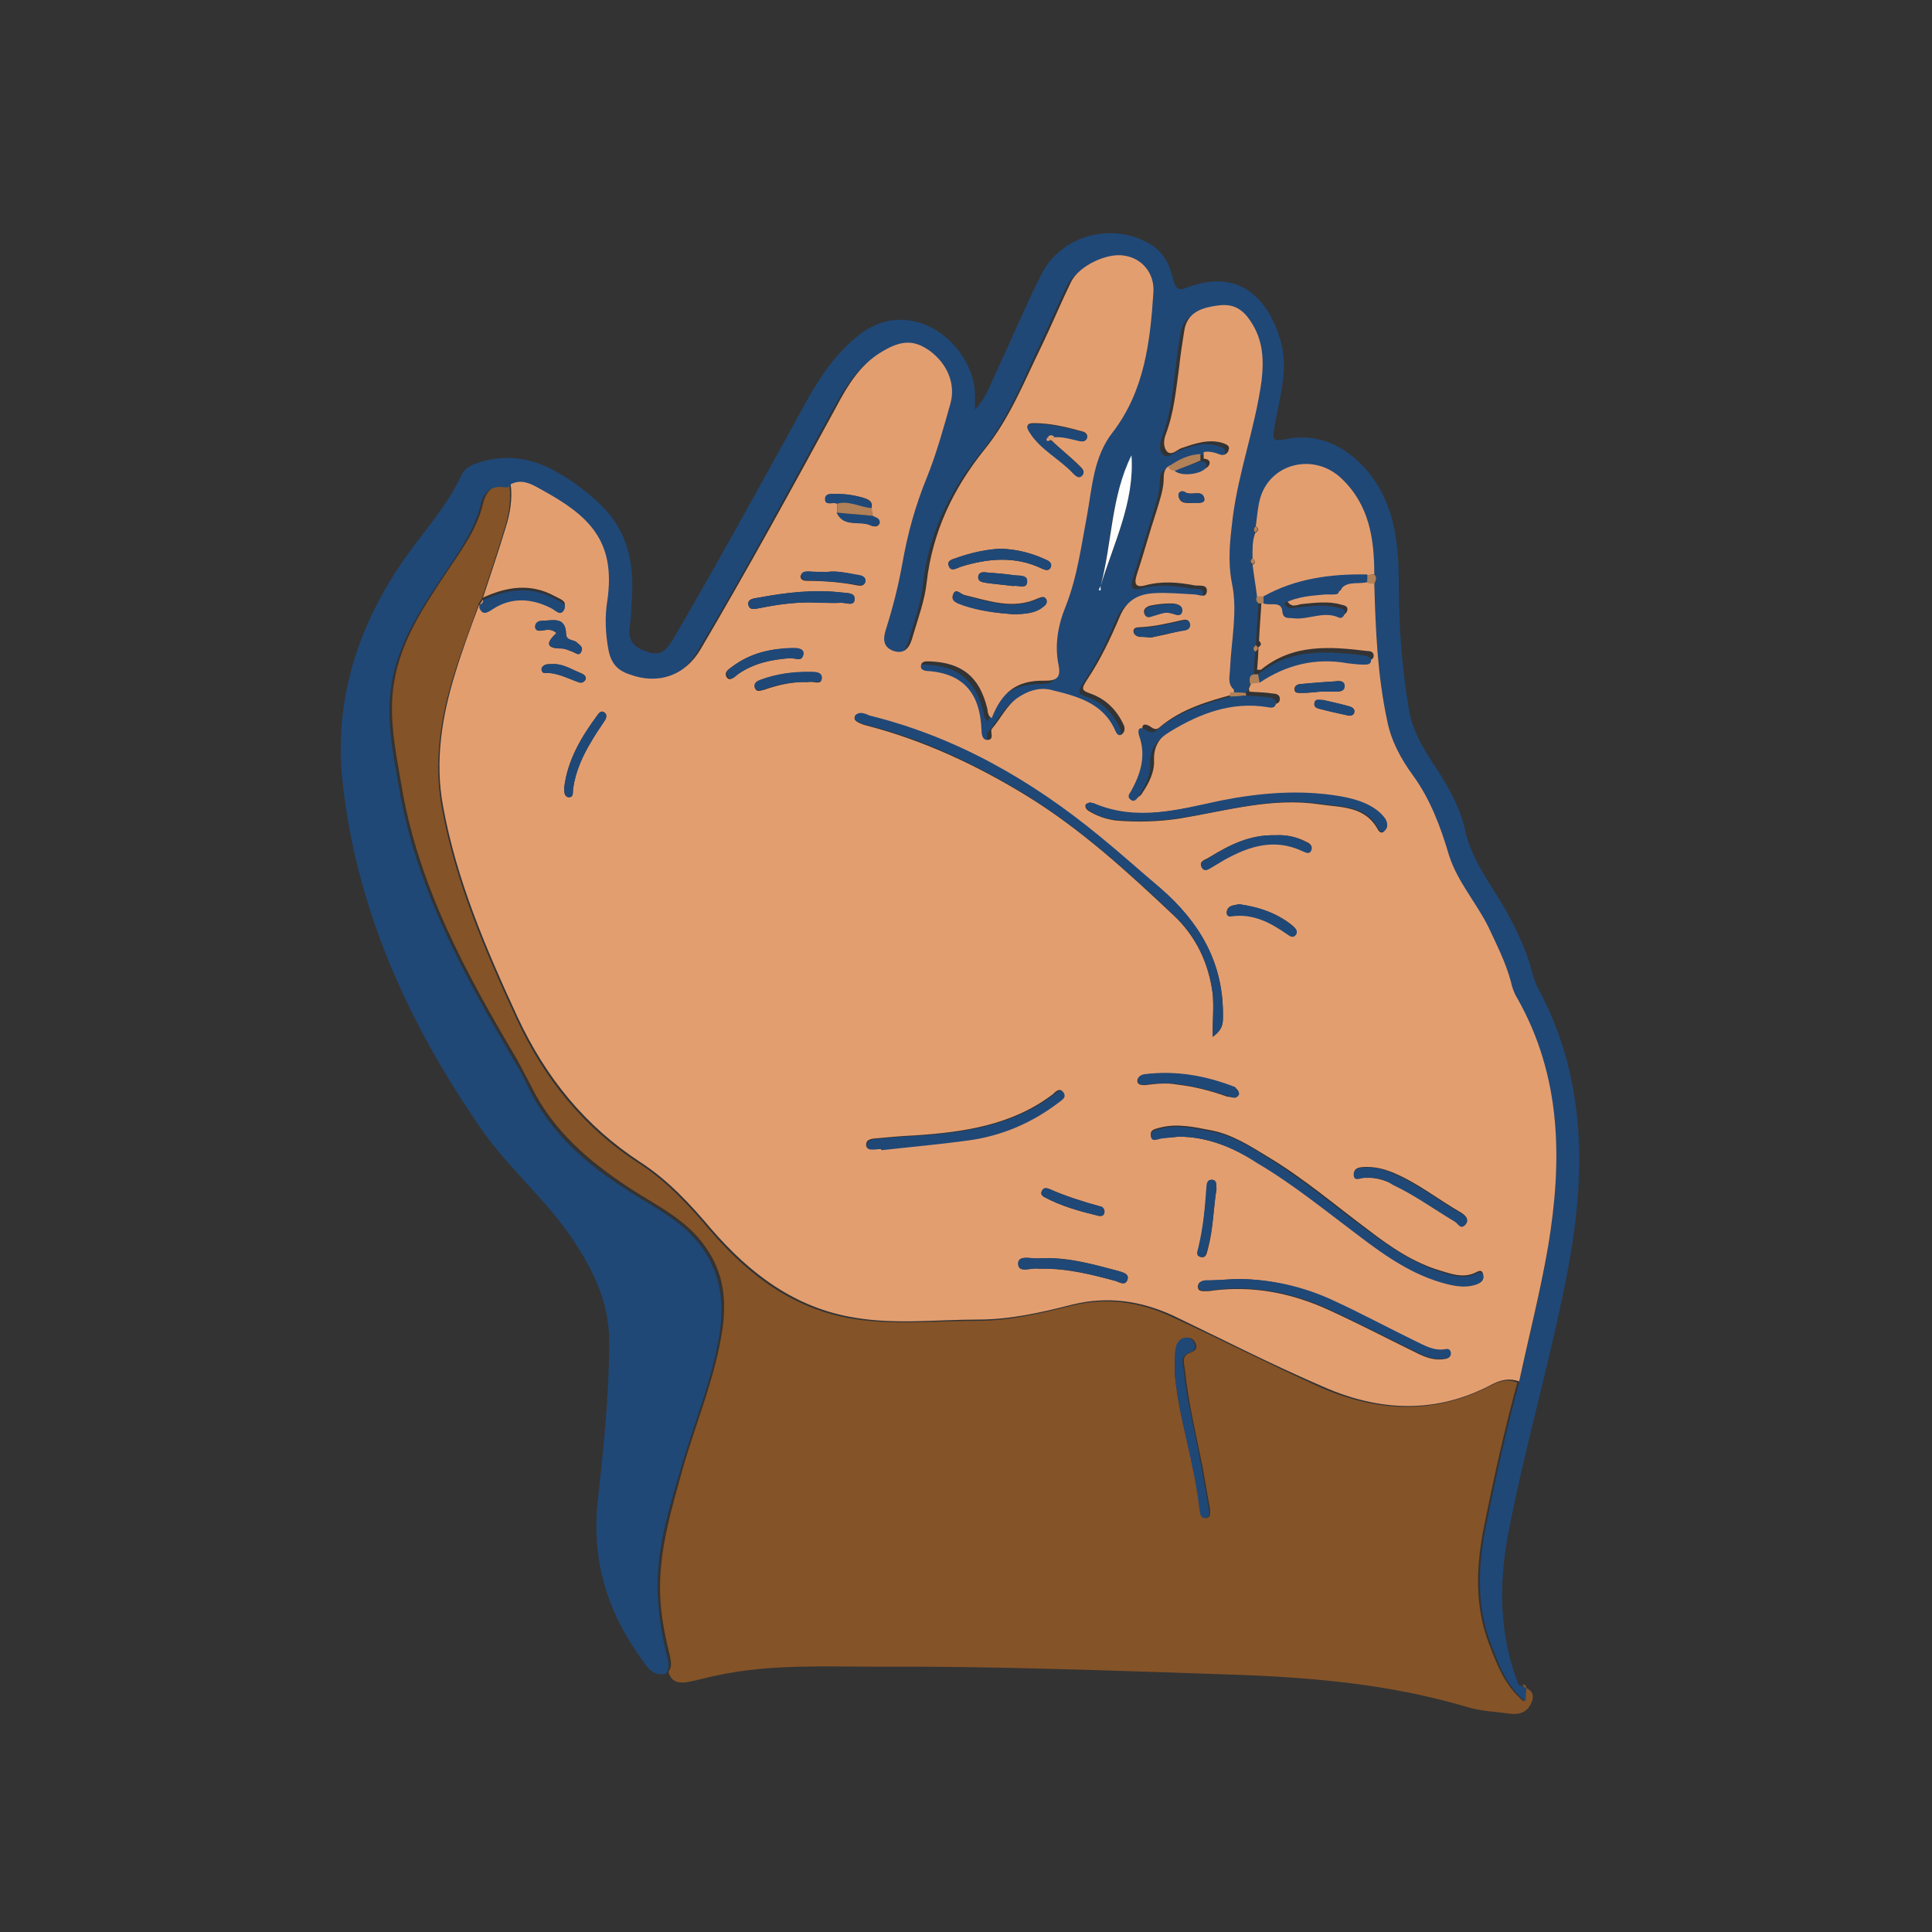 <svg xmlns="http://www.w3.org/2000/svg" xmlns:xlink="http://www.w3.org/1999/xlink" id="Layer_1" x="0px" y="0px" viewBox="0 0 300 300" style="enable-background:new 0 0 300 300;" xml:space="preserve"><rect x="0" y="0" width="300" height="300" fill="#333333" stroke="none"/> <style type="text/css"> .st0{fill:#855328;} .st1{fill:#1F4877;} .st2{fill:#E39E70;} .st3{fill:#FEFEFE;} .st4{fill:#B28158;} </style> <g> <path class="st0" d="M237,262.1c1.2,0.6,1.2,1.5,0.7,2.5c-0.6,1.3-1.9,1.7-3.2,1.5c-2.3-0.3-4.7-0.4-6.9-1.1 c-12.2-3.6-24.6-4.6-37.2-5c-18.1-0.6-36.3-1.3-54.4-1.2c-8.1,0-16.3-0.4-24.4,1.3c-1.6,0.3-3.2,0.8-4.9,1.1 c-1.3,0.2-2.5,0-2.9-1.6c0.6-0.8,0.4-1.6,0.2-2.6c-0.9-3.6-1.6-7.3-1.5-11.1c0.1-6.1,1.9-12,3.5-17.8c2.1-7.3,5.1-14.3,6.2-21.8 c0.6-4.5,0.2-8.6-2.6-12.6c-3-4.4-7.7-6.5-11.8-9.2c-6.4-4.2-11.9-8.9-15.3-15.8c-0.7-1.3-1.4-2.7-2.1-4c-8-13.5-15.5-27.2-18.1-43 c-0.9-5.2-2-10.5-1.1-15.8c1.1-6.6,4.8-12,8.4-17.4c2.2-3.3,4.5-6.4,5.4-10.3c0.6-2.3,1.9-3.2,4.1-2.8c0.3,2.3-0.1,4.6-0.8,6.8 c-1.1,3.6-2.3,7.2-3.5,10.8c0,0,0,0,0,0c-0.2,0.3-0.4,0.5-0.5,0.8c0,0.1,0,0.2-0.1,0.3c-1.2,3.5-2.6,7-3.7,10.6 c-2.1,6.7-3.2,13.7-1.9,20.7c2.1,11.5,6.7,22.2,11.6,32.8c4.3,9.3,10.4,16.9,19.1,22.5c4.3,2.8,7.7,6.5,11,10.4 c5.9,6.9,12.9,12.2,22.2,13.7c6.4,1,12.8,0.3,19.2,0.3c5,0,9.7-1.1,14.5-2.3c5.5-1.4,10.7-0.7,15.8,1.7c7.8,3.6,15.4,7.5,23.2,11 c8.8,3.8,17.7,4.2,26.4-0.4c1.3-0.7,2.6-1,4-0.4c-2,7.3-3.6,14.6-5.1,22c-1.3,6.3-1.6,12.7,0.8,18.8c1.2,3.1,2.4,6.3,5.3,8.7 C236.9,263.2,236.9,262.7,237,262.1z M182.4,213c0.5,6.9,3.1,14.2,4.1,21.8c0.1,0.5,0.3,1.1,0.9,0.9c0.6-0.1,0.5-0.8,0.5-1.3 c-0.4-2.3-0.8-4.6-1.2-6.8c-1-5-2.2-9.9-2.7-14.9c-0.1-0.9-0.6-2.1,0.7-2.6c0.7-0.3,1.3-0.5,1-1.4c-0.2-0.6-0.7-1-1.3-1 c-0.8,0-1.2,0.5-1.5,1.1C182.3,210,182.5,211.2,182.4,213z"></path> <path class="st1" d="M237,262.1c0,0.6-0.1,1.1-0.1,2.1c-3-2.4-4.1-5.6-5.3-8.7c-2.4-6.1-2.1-12.5-0.8-18.8c1.5-7.4,3.1-14.7,5.1-22 c1.5-7,3.3-13.9,4.5-21c2.2-13.3,2.1-26.3-4.8-38.5c-0.4-0.8-0.8-1.7-1-2.6c-0.7-3-2.1-5.8-3.5-8.5c-1.9-3.8-4.8-7-6.1-11.1 c-1.3-4.4-2.9-8.7-5.6-12.4c-1.9-2.6-3.3-5.3-4-8.5c-1.4-7-1.8-14.2-2-21.3c0.2-0.5,0.6-1,0-1.5c0-5.6-0.8-10.9-5.2-15 c-4.1-3.9-10.9-2.3-12.5,3.1c-0.4,1.4-0.5,2.9-0.7,4.4c-0.4,0.3-0.4,0.6-0.1,1c-0.5,1.3-0.3,2.6-0.4,4c-0.5,0.3-0.5,0.6,0,0.9 c0.2,1.7,0.5,3.3,0.7,5c-0.2,0.4-0.2,0.8,0.2,1.1c-0.1,2.2-0.3,4.4-0.4,6.5c-0.4,0.3-0.5,0.6-0.1,1c-0.1,1.2-0.2,2.3-0.2,3.5 c-0.9,0.2-0.8,0.9-0.6,1.5c-0.2,0.5-0.4,1-0.7,1.4c-0.8,0-1.6,0-2.4-0.1c-1.1-0.9-0.6-2.1-0.6-3.3c0.2-4.4,1.2-8.8,0.3-13.2 c-0.7-3.5-0.4-6.8,0.1-10.1c0.9-7.3,3.5-14.2,4.5-21.4c0.5-3.6,0.2-6.8-2.2-9.9c-1.6-2.1-3.5-2-5.6-1.6c-2.1,0.4-3.8,1.3-4.2,3.7 c-0.3,1.9-0.6,3.8-0.8,5.7c-0.4,3.5-0.8,7.1-2.1,10.5c-0.3,0.8-0.5,2,0.2,2.6c0.7,0.7,1.5-0.2,2.2-0.5c2.1-0.8,4.2-1.6,6.5-0.8 c0.5,0.2,1,0.3,0.9,1c-0.1,0.6-0.7,1-1.3,0.8c-0.9-0.3-1.7-0.6-2.6-0.4c-1.9,0.1-3.5,0.8-5,2c-1,0.3-1.2,1.1-1.2,2 c0,1.8-0.6,3.4-1.1,5.1c-1,3.3-2,6.7-3.1,10c-0.4,1.3-0.2,2,1.3,1.6c2.6-0.7,5.1-0.5,7.7,0c0.8,0.1,2-0.2,1.9,0.9 c-0.1,1.2-1.3,0.6-2,0.5c-2-0.1-4-0.3-6-0.2c-2.4,0.2-4.4,1-5.5,3.6c-1.4,3.4-3,6.7-5,9.7c-1.1,1.6-1,1.8,0.7,2.4 c2.2,0.8,3.9,2.5,4.9,4.8c0.2,0.5,0.3,1.2-0.4,1.5c-0.5,0.3-0.7-0.2-0.9-0.6c-1.9-4.4-6-5.4-10.1-6.4c-1.8-0.4-3.5,0.1-5,1.2 c-1.8,1.2-2.7,3.3-4.1,4.9c-0.4,0.4,0.4,1.7-0.7,1.7c-0.8,0-0.9-1-0.9-1.6c-0.2-5.4-2.6-8.7-8.3-9.1c-0.5,0-1.1-0.2-1.1-0.8 c0.1-0.8,0.8-0.7,1.4-0.7c5,0.2,7.7,2.5,8.9,7.3c0.1,0.5,0.1,1.2,0.7,1.5c1.6-4.1,3.9-5.8,8.3-5.8c1.9,0,2.4-0.7,2.1-2.3 c-0.6-3.2-0.1-6.4,1.1-9.3c1.8-4.5,2.5-9.3,3.3-14.1c0.8-4.5,1-9.1,4-12.9c5-6.4,5.8-14,6.3-21.7c0.2-3-1.8-5.3-4.5-5.7 c-2.7-0.4-7,1.6-8.3,4.1c-1.6,3.3-3,6.7-4.6,10c-2.6,5.6-4.9,11.3-8.9,16.1c-4.8,5.9-8.1,12.7-8.9,20.5c-0.3,2.8-1.3,5.5-2.1,8.2 c-0.4,1.5-1.1,3.1-3,2.5c-2-0.6-1.5-2.3-1.1-3.8c1-3.2,1.8-6.4,2.4-9.7c0.9-4.6,2-9.1,3.8-13.4c1.5-3.8,2.6-7.7,3.7-11.6 c0.8-3-0.5-6.1-3.2-8.1c-2.5-1.8-4.5-1.8-7.6,0.2c-3.3,2-5.1,5.2-6.9,8.4c-6.9,12.6-13.7,25.3-21.1,37.7c-2.4,4-6.6,5.6-11.1,3.9 c-1.7-0.7-2.8-1.7-3.2-3.7c-0.5-2.6-0.6-5.2-0.2-7.7c1.4-9.4-3-13.3-10.1-17.2c-1.3-0.7-3-1.9-4.9-0.9c-2.3-0.4-3.6,0.5-4.1,2.8 c-1,3.9-3.3,7.1-5.4,10.3c-3.6,5.4-7.3,10.7-8.4,17.4c-0.9,5.4,0.2,10.6,1.1,15.8c2.6,15.8,10.2,29.5,18.1,43 c0.8,1.3,1.5,2.6,2.1,4c3.4,6.9,8.8,11.7,15.3,15.8c4.1,2.7,8.8,4.8,11.8,9.2c2.7,4,3.2,8.1,2.6,12.6c-1.1,7.5-4.1,14.5-6.2,21.8 c-1.7,5.8-3.5,11.6-3.5,17.8c0,3.8,0.6,7.4,1.5,11.1c0.2,0.9,0.4,1.8-0.2,2.6c-1.3,0.3-2.2-0.2-3-1.2c-5.7-7.5-8.6-15.7-7.6-25.4 c0.9-8.3,1.8-16.6,1.8-24.9c0-6.2-2.5-11.3-5.9-16.3c-4.1-6-9.7-10.7-13.9-16.7c-11.3-16.3-19.4-34-21.6-53.9 c-1.4-12.8,2.4-24.5,9.8-35c2.9-4.1,6.4-7.9,8.6-12.6c0.7-1.6,2.4-2,3.9-2.4c3.7-0.9,7.4-0.2,10.6,1.6c2.6,1.4,5,3.2,7.2,5.3 c4.3,4.2,5.2,9.3,4.8,14.9c-0.1,1.3-0.1,2.7-0.3,4c-0.4,2.5,1,3.4,3,4c2,0.6,2.8-0.6,3.7-2c7-12,13.7-24.2,20.4-36.4 c2.3-4.2,4.9-8.2,8.9-11.2c7.9-5.7,17.1,1.5,17.6,9.3c0,0.7,0,1.5,0,2.6c1.7-1.8,2.3-3.7,3.1-5.4c2.4-5.1,4.6-10.4,7.1-15.4 c3.1-6.4,11.4-8.5,17.3-4.7c2,1.3,2.8,3.3,3.3,5.4c0.4,1.5,1,1.7,2.2,1.1c0.3-0.1,0.6-0.2,1-0.3c6.9-2.2,11.3,1.8,13.3,8.1 c1.5,4.5,0.1,8.9-0.7,13.3c-0.5,2.9-0.5,2.9,2.2,2.4c5.2-0.9,10.3,1.8,13.7,7.2c2.9,4.8,3.3,10.1,3.3,15.4c0,6.6,0.5,13.1,1.6,19.6 c0.5,2.9,1.9,5.4,3.5,7.9c2.2,3.3,4.3,6.7,5.2,10.7c1.1,5.2,4.8,9.3,7.1,13.9c1.3,2.5,2.5,5.1,3.2,7.8c0.3,1,0.5,1.9,1,2.8 c7.4,13.7,7.5,28.1,4.8,43c-2.6,14-6.7,27.7-9.4,41.7c-1.5,7.9-1.4,15.9,1.6,23.5C236.5,261.8,236.6,262.1,237,262.1L237,262.1z M170.9,91c2.1-6.6,5.3-13,4.8-20.2C172.4,77.1,172.6,84.3,170.9,91c0,0.2,0,0.5,0,0.7c-0.1,0-0.2-0.1-0.3-0.1 C170.7,91.4,170.8,91.2,170.9,91z"></path> <path class="st0" d="M237,262.1c-0.4,0-0.5-0.3-0.5-0.6C236.8,261.6,237,261.7,237,262.1z"></path> <path class="st2" d="M213.4,90.6c0.2,7.2,0.5,14.3,2,21.3c0.6,3.1,2.1,5.9,4,8.5c2.7,3.7,4.3,8,5.6,12.4c1.3,4.1,4.2,7.3,6.1,11.1 c1.3,2.8,2.7,5.5,3.5,8.5c0.2,0.9,0.5,1.8,1,2.6c6.9,12.2,7,25.2,4.8,38.5c-1.2,7-3,14-4.5,21c-1.4-0.5-2.7-0.3-4.1,0.4 c-8.7,4.7-17.6,4.3-26.4,0.4c-7.9-3.4-15.5-7.3-23.2-11c-5-2.3-10.2-3.1-15.8-1.7c-4.7,1.2-9.5,2.3-14.5,2.3 c-6.4,0-12.8,0.8-19.2-0.3c-9.3-1.5-16.3-6.9-22.2-13.7c-3.3-3.9-6.7-7.6-11-10.4c-8.6-5.6-14.7-13.1-19.1-22.5 c-4.9-10.6-9.5-21.3-11.6-32.8c-1.3-7-0.2-13.9,1.9-20.7c1.1-3.6,2.4-7.1,3.7-10.6c0.5,1.4,1.2,0.9,2.1,0.3c2.9-1.9,6-1.7,9-0.2 c0.7,0.3,1.5,1.4,2.1,0.3c0.5-1-0.7-1.3-1.4-1.7c-3.8-2.1-7.5-1.5-11.2,0.2c1.2-3.6,2.4-7.2,3.5-10.8c0.7-2.2,1.1-4.5,0.8-6.8 c1.9-1,3.6,0.2,4.9,0.9c7.1,3.9,11.5,7.8,10.1,17.2c-0.4,2.5-0.3,5.1,0.2,7.7c0.4,2,1.4,3.1,3.2,3.7c4.5,1.7,8.7,0.2,11.1-3.9 c7.3-12.4,14.2-25,21.1-37.7c1.7-3.2,3.6-6.4,6.9-8.4c3.1-1.9,5.1-2,7.6-0.2c2.7,2,4,5.1,3.2,8.1c-1.1,3.9-2.2,7.9-3.7,11.6 c-1.8,4.4-3,8.8-3.8,13.4c-0.6,3.3-1.4,6.5-2.4,9.7c-0.5,1.5-0.9,3.1,1.1,3.8c2,0.6,2.6-1,3-2.5c0.8-2.7,1.8-5.4,2.1-8.2 c0.9-7.8,4.1-14.5,8.9-20.5c4-4.9,6.2-10.6,8.9-16.1c1.6-3.3,3-6.7,4.6-10c1.2-2.5,5.6-4.6,8.3-4.1c2.7,0.4,4.7,2.7,4.5,5.7 c-0.5,7.7-1.4,15.3-6.3,21.7c-3,3.8-3.2,8.5-4,12.9c-0.9,4.7-1.5,9.5-3.3,14.1c-1.2,2.9-1.8,6.1-1.1,9.3c0.3,1.7-0.2,2.3-2.1,2.3 c-4.4-0.1-6.7,1.7-8.3,5.8c-0.6-0.3-0.6-0.9-0.7-1.5c-1.2-4.9-3.9-7.1-8.9-7.3c-0.6,0-1.3-0.1-1.4,0.7c-0.1,0.6,0.6,0.8,1.1,0.8 c5.7,0.4,8.1,3.7,8.3,9.1c0,0.6,0.1,1.6,0.9,1.6c1.2,0,0.4-1.3,0.7-1.7c1.4-1.6,2.3-3.7,4.1-4.9c1.5-1,3.2-1.6,5-1.2 c4.1,1,8.2,2,10.1,6.4c0.2,0.4,0.4,0.8,0.9,0.6c0.6-0.4,0.6-1,0.4-1.5c-1-2.2-2.6-3.9-4.9-4.8c-1.7-0.6-1.8-0.7-0.7-2.4 c2-3,3.6-6.4,5-9.7c1.1-2.6,3-3.5,5.5-3.6c2-0.1,4,0.1,6,0.2c0.8,0,1.9,0.7,2-0.5c0.1-1.1-1.2-0.8-1.9-0.9c-2.6-0.5-5.1-0.7-7.7,0 c-1.5,0.4-1.7-0.3-1.3-1.6c1.1-3.3,2-6.7,3.1-10c0.5-1.7,1.1-3.3,1.1-5.1c0-0.9,0.2-1.7,1.2-2c0.2,0.4,0.5,0.6,1,0.6 c1,0.9,4.5,0.5,4.9-0.7c0.2-0.7-0.4-0.8-0.9-0.9c0-0.3,0-0.7,0-1c0.9-0.2,1.8,0.1,2.6,0.4c0.6,0.2,1.2-0.2,1.3-0.8 c0.2-0.6-0.4-0.8-0.9-1c-2.3-0.7-4.4,0.1-6.5,0.8c-0.7,0.3-1.5,1.2-2.2,0.5c-0.6-0.7-0.5-1.8-0.2-2.6c1.3-3.4,1.6-6.9,2.1-10.5 c0.2-1.9,0.5-3.8,0.8-5.7c0.4-2.4,2.1-3.3,4.2-3.7c2.1-0.4,3.9-0.5,5.6,1.6c2.4,3.1,2.6,6.3,2.2,9.9c-1,7.3-3.6,14.2-4.5,21.4 c-0.4,3.4-0.8,6.6-0.1,10.1c0.9,4.3-0.1,8.8-0.3,13.2c0,1.1-0.5,2.3,0.6,3.3c0,0.2,0,0.5,0,0.7c-4.1,1.1-8.2,2.3-11.5,5.1 c-0.5,0.5-1,0.3-1.5-0.1c-1.2-0.7-1.4,0-1.1,0.9c1.1,3.1,0.2,5.9-1.3,8.6c-0.2,0.4-0.5,0.9,0,1.3c0.5,0.4,1-0.1,1.2-0.5 c1-1.5,1.9-3.2,1.8-5.1c-0.1-2.5,1.3-3.9,3.1-5c4.6-2.8,9.5-4.7,15.1-3.8c0.5,0.1,1.1,0.2,1.3-0.4c0.2-0.8-0.4-1.1-1-1.1 c-1.2-0.2-2.5-0.2-3.7-0.3c0-0.1,0-0.3-0.1-0.4c0.2-0.5,0.4-1,0.7-1.4c0.5-0.1,1-0.1,1.5-0.2c4.1-2.8,8.7-3.9,13.6-3.1 c0.8,0.1,1.6,0.2,2.5,0.2c0.5,0,1.1,0,1.1-0.7c0-0.5-0.4-0.7-0.9-0.7c-5.8-0.7-11.6-1.2-16.6,2.9c-0.2,0-0.4,0-0.6,0 c0.1-1.2,0.2-2.3,0.2-3.5c0.5-0.3,0.5-0.6,0.1-1c0.1-2.2,0.3-4.4,0.4-6.5c0.3,0,0.5,0,0.8,0c1,0.4,2.7-0.4,2.8,1.3 c0.1,1.4,1,1.1,1.7,1.2c2.4,0.3,4.7-1.2,7.1-0.1c0.4,0.2,0.8-0.2,0.9-0.6c0.2-0.7-0.5-0.8-0.9-0.9c-2-0.6-4.1-0.3-6.2-0.1 c-0.7,0.1-1.6,0.7-2.3-0.6c2.1-1.1,4.3-1.3,6.5-1.4c0.7,0,1.8,0.1,1.9-0.2c1-2.1,2.9-1.3,4.5-1.7C212.7,90.5,213,90.6,213.4,90.6z M135.5,80.1c-0.1-0.4-0.1-0.8-0.2-1.1c0.3-1.1-0.3-1.4-1.2-1.7c-1.4-0.4-2.7-0.6-4.1-0.6c-0.7,0-1.8-0.2-1.8,0.8 c0,1.1,1.2,0.4,1.8,0.7c0,0.5,0,0.9,0,1.4c1.1,2.4,3.6,1.1,5.3,2c0.4,0.2,1.1,0.3,1.3-0.4C136.7,80.5,135.9,80.4,135.5,80.1z M163.7,67.8c1.4-0.1,2.6,0.3,3.9,0.6c0.5,0.1,1.1,0.1,1.2-0.5c0.1-0.5-0.3-0.8-0.7-0.9c-2.5-0.7-5-1.3-7.6-1.3 c-1,0-1.2,0.4-0.6,1.4c1.7,2.7,4.7,4.1,6.8,6.4c0.3,0.4,0.8,0.8,1.3,0.3c0.6-0.6,0-1.1-0.4-1.5c-1.4-1.4-3-2.6-4.4-4 C163.4,68.2,163.5,68,163.7,67.8z M188.3,161c1.7-1.2,1.6-2.3,1.6-3.3c0.1-8.2-3.6-14.5-9.7-19.7c-3.2-2.7-6.3-5.5-9.5-8.1 c-10.6-8.7-22.3-15.4-35.7-18.7c-0.5-0.1-1-0.3-1.4-0.4c-0.3,0-0.7,0.1-0.8,0.4c-0.3,0.5,0.1,0.8,0.5,1c0.4,0.2,0.9,0.4,1.4,0.5 c8.8,2.3,16.9,6.1,24.6,10.8c8.5,5.2,15.8,11.9,23,18.7c3.4,3.2,5.4,7.4,6,12.1C188.5,156.2,188.3,158.3,188.3,161z M183,176.5 c4.5,0,8.4,1.7,12.2,3.9c5.6,3.4,10.6,7.4,15.8,11.3c4.2,3.2,8.5,6.2,13.7,7.5c1.5,0.4,3.1,0.6,4.7,0c0.6-0.2,1.1-0.6,0.9-1.3 c-0.2-1-0.9-0.4-1.4-0.2c-1.7,0.7-3.3,0.2-4.9-0.3c-4.3-1.2-8-3.7-11.5-6.4c-5.1-3.8-10-8-15.5-11.3c-2.8-1.7-5.7-3.6-9-4.2 c-2.6-0.5-5.2-1.1-7.9-0.4c-0.7,0.2-1.5,0.3-1.4,1.1c0.1,1,1,0.5,1.6,0.4C181.2,176.7,182.1,176.6,183,176.5z M169.2,124.6 c-0.2,0.1-0.5,0.2-0.6,0.3c-0.2,0.4,0.1,0.8,0.4,1c1.3,0.8,2.7,1.3,4.2,1.5c3.3,0.3,6.7,0.2,10-0.3c7.2-1.2,14.3-3.3,21.7-2.2 c3.3,0.5,7.1,0.2,9.1,4c0.2,0.3,0.5,0.5,0.8,0.3c0.2-0.2,0.5-0.5,0.5-0.8c0.1-0.9-0.5-1.5-1.1-2.1c-1.8-1.6-4.1-2.3-6.4-2.6 c-6.1-1-12.2-0.5-18.3,0.7c-6.5,1.3-13.2,3.3-19.8,0.4C169.6,124.7,169.4,124.7,169.2,124.6z M192,198.6c-1.7,0.1-3.3,0.2-5,0.3 c-0.5,0-1,0.3-1,0.9c0,0.7,0.6,0.7,1.1,0.7c0.4,0,0.8,0,1.2-0.1c6.3-0.8,12.3,0.4,18,3c4.8,2.2,9.4,4.6,14.1,6.9 c1.3,0.6,2.6,1,4.1,0.7c0.4-0.1,0.8-0.4,0.7-0.8c0-0.5-0.4-0.6-0.9-0.6c-1.8,0.3-3.2-0.6-4.7-1.3c-4.1-2-8.1-4.2-12.3-6.1 C202.6,199.9,197.4,198.6,192,198.6z M136.8,178.4c0,0,0,0.1,0,0.1c4.5-0.5,8.9-0.9,13.4-1.5c5.2-0.7,9.9-2.7,14.1-5.9 c0.5-0.4,1.3-0.8,0.7-1.6c-0.5-0.6-1.1,0-1.5,0.4c-6.3,4.8-13.8,5.9-21.4,6.4c-2.2,0.1-4.3,0.3-6.5,0.5c-0.6,0.1-1.2,0.3-1.1,1.1 c0.1,0.6,0.7,0.5,1.2,0.5C136.2,178.5,136.5,178.4,136.8,178.4z M212.1,182.9c1.5-0.1,3,0.4,4.3,1c3.4,1.6,6.4,3.8,9.6,5.7 c0.5,0.3,0.9,1.3,1.6,0.5c0.6-0.8-0.1-1.4-0.7-1.8c-3.5-2-6.6-4.5-10.3-6.1c-1.4-0.6-2.8-1-4.3-1c-0.9,0-2.2,0-2,1.2 C210.3,183.5,211.4,182.7,212.1,182.9z M161.9,197c3.9,0,7.6,0.9,11.3,1.9c0.6,0.2,1.6,0.9,1.9-0.3c0.2-0.8-0.7-1-1.3-1.2 c-4.1-1.1-8.2-2.3-12.5-2c-1.1,0.1-3.2-0.6-3.2,0.8c0,1.6,2,0.6,3.1,0.8C161.4,197,161.7,197,161.9,197z M198,129.7 c-3.9-0.1-7.1,1.5-10.2,3.4c-0.6,0.4-1.7,0.6-1.2,1.5c0.5,1,1.3,0.1,1.9-0.2c0.5-0.2,1-0.6,1.5-0.9c3.9-2.2,7.9-3.5,12.3-1.4 c0.5,0.2,1,0.5,1.3-0.1c0.3-0.7-0.3-1.1-0.8-1.3C201.3,129.9,199.6,129.6,198,129.7z M127.2,93.6c1.2,0,2.3,0.1,3.5,0 c0.7,0,2,0.6,2-0.6c0-1-1.3-0.9-2-1c-4.3-0.5-8.6,0-12.9,0.8c-0.7,0.1-1.8,0.2-1.6,1.1c0.2,1,1.2,0.6,1.9,0.5 C121.1,93.8,124.1,93.4,127.2,93.6z M155.4,85.2c-2.2,0.1-4.5,0.6-6.8,1.4c-0.6,0.2-1.6,0.4-1.3,1.2c0.3,1.1,1.3,0.4,1.9,0.2 c4.2-1.3,8.5-1.7,12.6,0.3c0.5,0.2,1,0.4,1.3-0.1c0.4-0.7-0.2-1.1-0.7-1.3C160.3,85.9,158,85.3,155.4,85.2z M157.6,95.4 c1.4-0.1,2.9-0.1,4.2-1.1c0.4-0.3,0.9-0.6,0.7-1.2c-0.3-0.6-0.8-0.4-1.3-0.2c-3.9,1.8-7.6,0.4-11.4-0.5c-0.6-0.1-1.4-1.2-1.8-0.1 c-0.4,1,0.7,1.3,1.5,1.6C152.2,94.9,154.9,95.2,157.6,95.4z M192.4,169.9c0-0.5-0.3-0.8-0.7-1c-4.5-1.8-9.2-2.7-14.1-2 c-0.5,0.1-1,0.4-1,1c0.1,0.6,0.7,0.6,1.2,0.6c1.6-0.2,3.3-0.4,4.9-0.1c2.7,0.3,5.4,1,7.9,1.9C191.3,170.3,192,170.7,192.4,169.9z M87.6,122.4c0,0.6,0,1.3,0.7,1.4c0.8,0,0.6-0.8,0.7-1.4c0.4-2.7,1.5-5.1,2.9-7.4c0.6-1.1,1.4-2.1,2-3.1c0.3-0.5,0.4-1-0.1-1.3 c-0.4-0.3-0.8,0.1-1,0.4C90.3,114.4,88.1,118,87.6,122.4z M122.7,102.2c0.9,0,2,0.6,1.9-0.6c0-0.9-1-0.9-1.8-0.9 c-3.3,0-6.4,0.8-9.1,2.8c-0.5,0.4-1.3,0.8-0.9,1.6c0.5,0.8,1.1,0.1,1.6-0.3C117.1,102.9,120,102.4,122.7,102.2z M192.4,140.4 c-0.7,0.2-1.7,0.1-1.9,1.1c-0.1,0.5,0.2,0.8,0.7,0.7c3.4-0.5,6.1,0.9,8.7,2.8c0.4,0.3,0.9,0.6,1.3,0.1c0.4-0.5,0-0.9-0.4-1.3 C198.4,141.8,195.6,140.9,192.4,140.4z M86.4,98.3c-1.5,1.4-1.8,2.4,0.8,2.4c0.6,0,1.1,0.3,1.7,0.5c0.5,0.2,1.1,0.8,1.4-0.1 c0.3-0.7-0.4-1-0.8-1.4c-0.5-0.4-1.6-0.2-1.6-1.3c-0.1-2.8-2.2-2-3.8-2c-0.5,0-1,0.3-1,0.9c0,0.7,0.6,0.7,1.1,0.6 C84.9,97.8,85.6,97.6,86.4,98.3z M125,105.9c0.2,0,0.5,0,0.7,0c0.7-0.1,1.8,0.5,1.9-0.5c0.1-1.1-1.1-1-1.9-1 c-2.6-0.1-5.1,0.3-7.5,1.2c-0.5,0.2-1.2,0.5-1,1.2c0.3,0.8,0.9,0.4,1.5,0.3C120.7,106.4,122.8,105.9,125,105.9z M162.9,184.6 c-0.6-0.2-0.9-0.1-1.1,0.3c-0.3,0.5,0,0.8,0.4,1c2.6,1.4,5.5,2.2,8.4,2.9c0.5,0.1,0.9-0.1,0.9-0.6c0-0.3-0.2-0.7-0.4-0.8 C168.2,186.6,165.4,185.7,162.9,184.6z M188.9,184.6c-0.1-0.5,0.1-1.3-0.6-1.4c-1-0.1-0.8,0.8-0.9,1.5c-0.3,3-0.5,6-1.2,8.9 c-0.1,0.6-0.6,1.5,0.4,1.6c0.8,0.1,0.8-0.8,1-1.4C188.4,190.8,188.4,187.7,188.9,184.6z M128.5,88.8c-1.2,0-2.1,0-3,0 c-0.5,0-1.1,0.1-1.2,0.7c0,0.6,0.6,0.7,1.1,0.7c2.6,0,5.2,0.2,7.7,0.7c0.5,0.1,1.1,0.1,1.2-0.5c0.1-0.6-0.4-0.9-0.9-1 C131.7,89,130,88.6,128.5,88.8z M178.7,99c1.5-0.3,3.4-0.7,5.2-1.2c0.5-0.1,1-0.4,0.8-1c-0.1-0.7-0.7-0.6-1.2-0.5 c-2.2,0.5-4.3,1-6.6,1.1c-0.4,0-0.9,0.1-0.9,0.6c0,0.5,0.4,0.7,0.8,0.8C177.4,98.9,177.9,98.9,178.7,99z M157.3,91 c0.8-0.2,2.2,0.6,2.2-0.7c0-1.1-1.4-0.8-2.2-1c-1.3-0.2-2.6-0.3-4-0.4c-0.6-0.1-1.3-0.1-1.4,0.6c-0.1,0.8,0.6,0.9,1.2,1 C154.4,90.7,155.8,90.8,157.3,91z M205,107.4c0.6,0,1.5,0,2.4,0c0.6,0,1.3,0,1.3-0.8c0.1-1-0.8-0.9-1.4-0.8 c-1.7,0.1-3.5,0.3-5.2,0.4c-0.5,0-1.1,0.2-1.1,0.8c0,0.7,0.6,0.6,1.1,0.6C203,107.6,203.9,107.5,205,107.4z M86,103.1 c-0.7,0.1-1.4-0.2-1.8,0.6c-0.2,0.4,0,0.8,0.4,0.8c1.9-0.1,3.5,0.8,5.2,1.4c0.4,0.1,0.8,0.1,1.1-0.3c0.2-0.5-0.1-0.8-0.5-1 C88.9,104,87.5,103.2,86,103.1z M181.7,95.2c0.7,0.1,1.6,0.8,1.8-0.4c0.1-0.9-0.9-1.1-1.7-1.1c-1,0-2,0.1-3,0.3 c-0.6,0.1-1.4,0.5-1.1,1.3c0.3,0.8,1,0.3,1.5,0.2C180.1,95.3,180.9,95,181.7,95.2z M205.5,108.7c-0.6,0-1.3-0.2-1.4,0.5 c-0.1,0.6,0.4,0.8,0.9,0.9c1.4,0.3,2.9,0.7,4.3,1c0.4,0.1,0.9,0,1-0.5c0.1-0.5-0.3-0.7-0.7-0.9C208.2,109.3,206.7,109,205.5,108.7z M185.2,78.1c0.7-0.1,2,0.1,1.8-0.7c-0.3-1.5-2-0.3-3-1c-0.5-0.3-1.1,0-1,0.6C183.2,78.3,184.3,78.1,185.2,78.1z"></path> <path class="st1" d="M182.4,213c0.1-1.9-0.1-3.1,0.3-4.2c0.3-0.6,0.7-1.1,1.5-1.1c0.6,0,1.1,0.4,1.3,1c0.3,0.9-0.3,1.1-1,1.4 c-1.3,0.6-0.8,1.8-0.7,2.6c0.5,5,1.8,9.9,2.7,14.9c0.4,2.3,0.9,4.6,1.2,6.8c0.1,0.4,0.2,1.1-0.5,1.3c-0.6,0.1-0.8-0.4-0.9-0.9 C185.5,227.3,183,220,182.4,213z"></path> <path class="st1" d="M75,93.2c3.7-1.7,7.4-2.3,11.2-0.2c0.7,0.4,1.9,0.7,1.4,1.7c-0.6,1.1-1.4,0-2.1-0.3c-3-1.5-6.1-1.7-9,0.2 c-0.9,0.6-1.6,1-2.1-0.3c0.1-0.1,0.1-0.2,0.1-0.3C74.8,93.8,75.1,93.6,75,93.2L75,93.2z"></path> <path class="st2" d="M75,93.1c0.1,0.4-0.2,0.7-0.5,0.8C74.6,93.7,74.8,93.4,75,93.1z"></path> <path class="st2" d="M195,81.7c0.2-1.5,0.3-3,0.7-4.4c1.6-5.4,8.3-7,12.5-3.1c4.4,4.1,5.2,9.4,5.2,15c-0.4,0-0.7,0.1-1.1,0.1 c-5.6-0.1-11.1,0.6-16.1,3.4c-0.3,0-0.7,0-1,0c-0.2-1.7-0.5-3.3-0.7-5c0.5-0.3,0.5-0.6,0-0.9c0-1.3-0.1-2.7,0.4-4 C195.4,82.4,195.6,82.1,195,81.7z"></path> <path class="st3" d="M170.9,91c1.8-6.7,1.6-13.9,4.8-20.3C176.2,78,172.9,84.4,170.9,91L170.9,91z"></path> <path class="st4" d="M182.4,73.1c-0.4,0-0.8-0.2-1-0.6c1.5-1.1,3.1-1.9,5-2c0,0.3,0,0.7,0,1C185.1,72.1,183.8,72.6,182.4,73.1z"></path> <path class="st4" d="M195.6,106c-0.5,0.1-1,0.1-1.5,0.2c-0.1-0.7-0.2-1.3,0.6-1.5c0.2,0,0.4,0,0.7,0 C195.5,105.1,195.5,105.5,195.6,106z"></path> <path class="st4" d="M212.3,89.3c0.4,0,0.7-0.1,1.1-0.1c0.5,0.5,0.2,1,0,1.5c-0.4-0.1-0.8-0.1-1.1-0.2 C212.3,90.1,212.3,89.7,212.3,89.3z"></path> <path class="st4" d="M195.2,92.6c0.3,0,0.7,0,1,0c0,0.4,0,0.7,0,1.1c-0.3,0-0.5,0-0.8,0C195,93.3,195,93,195.2,92.6z"></path> <path class="st4" d="M191,108.2c0-0.2,0-0.5,0-0.7c0.8,0,1.6,0,2.4,0.1c0.1,0.1,0.1,0.3,0.1,0.4C192.7,108.1,191.8,108.2,191,108.2 z"></path> <path class="st4" d="M194.5,86.7c0.5,0.3,0.5,0.6,0,0.9C194.1,87.3,194.1,87,194.5,86.7z"></path> <path class="st4" d="M195,100.2c0.5,0.3,0.4,0.7-0.1,1C194.5,100.8,194.6,100.5,195,100.2z"></path> <path class="st4" d="M195,81.7c0.5,0.4,0.3,0.7-0.1,1C194.6,82.3,194.7,82,195,81.7z"></path> <path class="st3" d="M170.9,91c-0.1,0.2-0.2,0.4-0.3,0.6c0.1,0,0.2,0.1,0.3,0.1C170.9,91.4,170.9,91.2,170.9,91 C170.9,91,170.9,91,170.9,91z"></path> <path class="st1" d="M188.3,161c0-2.7,0.2-4.8,0-6.8c-0.6-4.7-2.6-8.9-6-12.1c-7.2-6.8-14.5-13.4-23-18.7 c-7.7-4.7-15.8-8.6-24.6-10.8c-0.5-0.1-1-0.3-1.4-0.5c-0.4-0.2-0.8-0.5-0.5-1c0.1-0.2,0.6-0.4,0.8-0.4c0.5,0,1,0.2,1.4,0.4 c13.4,3.3,25.1,10,35.7,18.7c3.2,2.6,6.3,5.4,9.5,8.1c6,5.2,9.7,11.5,9.7,19.7C189.9,158.7,190,159.8,188.3,161z"></path> <path class="st1" d="M183,176.5c-0.9,0.1-1.8,0.2-2.7,0.3c-0.6,0.1-1.5,0.6-1.6-0.4c-0.1-0.8,0.8-0.9,1.4-1.1 c2.7-0.7,5.3-0.1,7.9,0.4c3.4,0.6,6.2,2.4,9,4.2c5.5,3.4,10.3,7.5,15.5,11.3c3.5,2.6,7.2,5.1,11.5,6.4c1.6,0.5,3.2,1,4.9,0.3 c0.5-0.2,1.1-0.7,1.4,0.2c0.2,0.7-0.4,1.1-0.9,1.3c-1.5,0.6-3.1,0.4-4.7,0c-5.2-1.3-9.5-4.3-13.7-7.5c-5.2-3.9-10.2-8-15.8-11.3 C191.5,178.2,187.6,176.5,183,176.5z"></path> <path class="st1" d="M169.2,124.6c0.2,0,0.4,0.1,0.6,0.1c6.7,2.9,13.3,1,19.8-0.4c6.1-1.2,12.2-1.7,18.3-0.7c2.3,0.4,4.6,1,6.4,2.6 c0.6,0.6,1.2,1.2,1.1,2.1c0,0.3-0.3,0.6-0.5,0.8c-0.3,0.2-0.6,0-0.8-0.3c-1.9-3.8-5.7-3.5-9.1-4c-7.4-1.1-14.5,1.1-21.7,2.2 c-3.3,0.5-6.6,0.6-10,0.3c-1.5-0.1-2.9-0.6-4.2-1.5c-0.4-0.2-0.6-0.6-0.4-1C168.7,124.8,169.1,124.7,169.2,124.6z"></path> <path class="st1" d="M192,198.6c5.4,0,10.6,1.2,15.4,3.5c4.1,1.9,8.2,4.1,12.3,6.1c1.5,0.7,2.9,1.6,4.7,1.3c0.5-0.1,0.8,0,0.9,0.6 c0,0.5-0.3,0.8-0.7,0.8c-1.5,0.3-2.8-0.1-4.1-0.7c-4.7-2.3-9.4-4.7-14.1-6.9c-5.7-2.6-11.7-3.8-18-3c-0.4,0.1-0.8,0.1-1.2,0.1 c-0.5,0-1.1,0-1.1-0.7c0-0.6,0.5-0.8,1-0.9C188.7,198.8,190.4,198.7,192,198.6z"></path> <path class="st1" d="M136.8,178.4c-0.3,0-0.7,0.1-1,0.1c-0.5,0-1.1,0.1-1.2-0.5c-0.1-0.7,0.5-1,1.1-1.1c2.2-0.2,4.3-0.4,6.5-0.5 c7.6-0.5,15.1-1.6,21.4-6.4c0.4-0.3,1-1,1.5-0.4c0.6,0.8-0.2,1.2-0.7,1.6c-4.2,3.2-8.9,5.2-14.1,5.9c-4.4,0.6-8.9,1-13.4,1.5 C136.8,178.5,136.8,178.4,136.8,178.4z"></path> <path class="st1" d="M191,108.2c0.8-0.1,1.6-0.1,2.4-0.2c1.2,0.1,2.5,0.1,3.7,0.3c0.6,0.1,1.2,0.4,1,1.1c-0.2,0.6-0.8,0.5-1.3,0.4 c-5.6-0.9-10.5,1-15.1,3.8c-1.8,1.1-3.2,2.5-3.1,5c0.1,1.8-0.8,3.5-1.8,5.1c-0.3,0.4-0.7,0.9-1.2,0.5c-0.6-0.4-0.3-0.9,0-1.3 c1.5-2.7,2.4-5.5,1.3-8.6c-0.3-0.9-0.1-1.7,1.1-0.9c0.6,0.3,1,0.5,1.5,0.1C182.9,110.5,186.9,109.3,191,108.2z"></path> <path class="st1" d="M196.2,93.7c0-0.4,0-0.7,0-1.1c5-2.8,10.5-3.5,16.1-3.4c0,0.4,0,0.8,0,1.2c-1.6,0.4-3.5-0.4-4.5,1.7 c-0.1,0.3-1.2,0.2-1.9,0.2c-2.2,0.2-4.4,0.3-6.5,1.4c0.7,1.2,1.6,0.6,2.3,0.6c2.1-0.2,4.1-0.5,6.2,0.1c0.4,0.1,1.1,0.2,0.9,0.9 c-0.1,0.4-0.5,0.8-0.9,0.6c-2.4-1.1-4.7,0.4-7.1,0.1c-0.8-0.1-1.6,0.2-1.7-1.2C198.9,93.3,197.2,94.1,196.2,93.7z"></path> <path class="st1" d="M212.1,182.9c-0.7-0.1-1.8,0.7-1.9-0.4c-0.1-1.2,1.2-1.2,2-1.2c1.5-0.1,3,0.4,4.3,1c3.7,1.6,6.8,4.1,10.3,6.1 c0.7,0.4,1.4,1,0.7,1.8c-0.7,0.8-1.1-0.2-1.6-0.5c-3.2-1.9-6.2-4.1-9.6-5.7C215.1,183.2,213.6,182.7,212.1,182.9z"></path> <path class="st1" d="M163.2,68.4c1.5,1.3,3,2.6,4.4,4c0.4,0.4,1,0.9,0.4,1.5c-0.5,0.5-0.9,0-1.3-0.3c-2.1-2.3-5.1-3.7-6.8-6.4 c-0.7-1-0.4-1.4,0.6-1.4c2.6,0,5.1,0.6,7.6,1.3c0.4,0.1,0.8,0.4,0.7,0.9c-0.2,0.6-0.7,0.6-1.2,0.5c-1.3-0.3-2.6-0.7-3.9-0.6 c-0.4-0.3-0.7-0.4-1,0.1c-0.2,0.2-0.2,0.4,0,0.6c0.1,0,0.3-0.1,0.4-0.2C163.1,68.3,163.2,68.4,163.2,68.4z"></path> <path class="st1" d="M161.9,197c-0.2,0-0.5,0-0.7,0c-1.1-0.2-3.1,0.8-3.1-0.8c0-1.4,2.1-0.7,3.2-0.8c4.3-0.2,8.4,0.9,12.5,2 c0.6,0.2,1.5,0.4,1.3,1.2c-0.3,1.1-1.2,0.5-1.9,0.3C169.5,197.9,165.8,196.9,161.9,197z"></path> <path class="st1" d="M198,129.7c1.6-0.1,3.3,0.2,4.8,1.1c0.5,0.3,1.1,0.6,0.8,1.3c-0.3,0.6-0.8,0.3-1.3,0.1 c-4.4-2.1-8.4-0.8-12.3,1.4c-0.5,0.3-1,0.6-1.5,0.9c-0.6,0.3-1.4,1.1-1.9,0.2c-0.5-0.9,0.6-1.1,1.2-1.5 C190.9,131.2,194,129.6,198,129.7z"></path> <path class="st1" d="M127.2,93.6c-3.1-0.2-6.1,0.2-9.1,0.8c-0.7,0.1-1.7,0.5-1.9-0.5c-0.1-0.9,0.9-1,1.6-1.1 c4.3-0.8,8.5-1.3,12.9-0.8c0.8,0.1,2.1,0,2,1c0,1.2-1.3,0.6-2,0.6C129.5,93.6,128.4,93.6,127.2,93.6z"></path> <path class="st1" d="M155.4,85.2c2.6,0.1,4.8,0.7,7,1.7c0.5,0.2,1.1,0.6,0.7,1.3c-0.3,0.5-0.9,0.3-1.3,0.1c-4.2-2-8.4-1.6-12.6-0.3 c-0.6,0.2-1.6,0.9-1.9-0.2c-0.2-0.8,0.7-0.9,1.3-1.2C150.9,85.8,153.2,85.3,155.4,85.2z"></path> <path class="st1" d="M195.6,106c-0.1-0.4-0.2-0.9-0.2-1.3c5-4.1,10.7-3.6,16.6-2.9c0.4,0.1,0.9,0.3,0.9,0.7c0,0.7-0.6,0.7-1.1,0.7 c-0.8,0-1.7-0.1-2.5-0.2C204.3,102.1,199.8,103.2,195.6,106z"></path> <path class="st1" d="M157.6,95.4c-2.8-0.2-5.5-0.5-8.1-1.4c-0.8-0.3-1.9-0.6-1.5-1.6c0.4-1.2,1.2-0.1,1.8,0.1 c3.8,0.9,7.5,2.3,11.4,0.5c0.4-0.2,1-0.5,1.3,0.2c0.2,0.6-0.3,0.9-0.7,1.2C160.6,95.3,159.1,95.3,157.6,95.4z"></path> <path class="st1" d="M192.4,169.9c-0.4,0.9-1.1,0.5-1.7,0.3c-2.6-0.9-5.2-1.5-7.9-1.9c-1.7-0.2-3.3-0.1-4.9,0.1 c-0.5,0.1-1.1,0.1-1.2-0.6c-0.1-0.6,0.5-0.9,1-1c4.9-0.6,9.5,0.2,14.1,2C192,169.1,192.3,169.4,192.4,169.9z"></path> <path class="st1" d="M87.6,122.4c0.5-4.4,2.7-8,5.2-11.4c0.2-0.3,0.6-0.7,1-0.4c0.5,0.3,0.4,0.9,0.1,1.3c-0.7,1-1.4,2.1-2,3.1 c-1.4,2.3-2.5,4.7-2.9,7.4c-0.1,0.5,0.2,1.4-0.7,1.4C87.6,123.7,87.7,122.9,87.6,122.4z"></path> <path class="st1" d="M122.7,102.2c-2.7,0.2-5.6,0.7-8.1,2.5c-0.5,0.4-1.1,1.1-1.6,0.3c-0.5-0.7,0.3-1.2,0.9-1.6 c2.7-2,5.8-2.7,9.1-2.8c0.7,0,1.8,0,1.8,0.9C124.6,102.8,123.6,102.2,122.7,102.2z"></path> <path class="st1" d="M192.4,140.4c3.1,0.4,6,1.4,8.4,3.5c0.4,0.3,0.8,0.8,0.4,1.3c-0.4,0.5-0.9,0.2-1.3-0.1 c-2.6-1.8-5.3-3.3-8.7-2.8c-0.5,0.1-0.8-0.2-0.7-0.7C190.7,140.5,191.7,140.6,192.4,140.4z"></path> <path class="st1" d="M86.4,98.3c-0.7-0.7-1.5-0.5-2.2-0.4c-0.5,0-1.1,0.1-1.1-0.6c0-0.6,0.5-0.9,1-0.9c1.6,0,3.7-0.8,3.8,2 c0,1.1,1.1,0.9,1.6,1.3c0.4,0.4,1.1,0.7,0.8,1.4c-0.4,0.9-0.9,0.2-1.4,0.1c-0.6-0.2-1.1-0.5-1.7-0.5 C84.6,100.7,84.9,99.7,86.4,98.3z"></path> <path class="st1" d="M125,105.9c-2.2,0-4.3,0.4-6.3,1.1c-0.5,0.2-1.2,0.5-1.5-0.3c-0.2-0.7,0.4-1,1-1.2c2.4-0.9,5-1.2,7.5-1.2 c0.8,0,2,0,1.9,1c-0.1,1-1.2,0.4-1.9,0.5C125.5,106,125.2,105.9,125,105.9z"></path> <path class="st1" d="M162.9,184.6c2.5,1.2,5.3,2,8.2,2.8c0.2,0.1,0.5,0.5,0.4,0.8c0,0.5-0.4,0.7-0.9,0.6c-2.9-0.7-5.8-1.5-8.4-2.9 c-0.4-0.2-0.6-0.6-0.4-1C162,184.5,162.3,184.4,162.9,184.6z"></path> <path class="st1" d="M188.9,184.6c-0.5,3.1-0.5,6.2-1.4,9.2c-0.2,0.6-0.2,1.6-1,1.4c-1-0.2-0.5-1-0.4-1.6c0.7-2.9,1-5.9,1.2-8.9 c0.1-0.6-0.1-1.5,0.9-1.5C189.1,183.3,188.8,184.1,188.9,184.6z"></path> <path class="st1" d="M128.5,88.8c1.5-0.2,3.2,0.2,5,0.5c0.5,0.1,1,0.4,0.9,1c-0.1,0.6-0.7,0.6-1.2,0.5c-2.5-0.4-5.1-0.6-7.7-0.7 c-0.5,0-1.1-0.1-1.1-0.7c0-0.6,0.6-0.7,1.2-0.7C126.4,88.8,127.3,88.8,128.5,88.8z"></path> <path class="st1" d="M178.7,99c-0.8-0.1-1.3-0.1-1.8-0.1c-0.4-0.1-0.8-0.3-0.8-0.8c0-0.5,0.5-0.6,0.9-0.6c2.2-0.1,4.4-0.6,6.6-1.1 c0.5-0.1,1.1-0.2,1.2,0.5c0.1,0.6-0.3,0.9-0.8,1C182.1,98.2,180.2,98.6,178.7,99z"></path> <path class="st1" d="M157.3,91c-1.4-0.2-2.8-0.3-4.2-0.5c-0.6-0.1-1.3-0.2-1.2-1c0.1-0.7,0.8-0.7,1.4-0.6c1.3,0.1,2.6,0.2,4,0.4 c0.9,0.1,2.3-0.1,2.2,1C159.4,91.6,158,90.8,157.3,91z"></path> <path class="st1" d="M205,107.4c-1.1,0.1-1.9,0.2-2.8,0.2c-0.5,0-1.1,0-1.1-0.6c0-0.6,0.5-0.8,1.1-0.8c1.7-0.2,3.4-0.3,5.2-0.4 c0.6,0,1.5-0.1,1.4,0.8c0,0.8-0.8,0.7-1.3,0.8C206.5,107.4,205.6,107.4,205,107.4z"></path> <path class="st1" d="M86,103.1c1.6,0,2.9,0.9,4.3,1.5c0.4,0.2,0.7,0.5,0.5,1c-0.2,0.5-0.7,0.5-1.1,0.3c-1.7-0.6-3.3-1.5-5.2-1.4 c-0.3,0-0.5-0.4-0.4-0.8C84.5,103,85.3,103.2,86,103.1z"></path> <path class="st1" d="M129.9,78.2c-0.6-0.3-1.8,0.4-1.8-0.7c0-1,1.1-0.8,1.8-0.8c1.4,0,2.8,0.2,4.1,0.6c0.9,0.3,1.5,0.6,1.2,1.7 C133.5,78.8,131.8,77.8,129.9,78.2z"></path> <path class="st1" d="M181.7,95.2c-0.9-0.2-1.6,0.2-2.4,0.4c-0.5,0.1-1.2,0.6-1.5-0.2c-0.3-0.9,0.5-1.2,1.1-1.3c1-0.2,2-0.3,3-0.3 c0.7,0,1.8,0.1,1.7,1.1C183.4,96,182.4,95.3,181.7,95.2z"></path> <path class="st1" d="M205.5,108.7c1.3,0.3,2.7,0.6,4.1,1c0.4,0.1,0.8,0.4,0.7,0.9c-0.1,0.5-0.6,0.6-1,0.5c-1.4-0.3-2.9-0.6-4.3-1 c-0.5-0.1-1-0.3-0.9-0.9C204.2,108.4,204.8,108.7,205.5,108.7z"></path> <path class="st1" d="M135.5,80.1c0.5,0.3,1.2,0.3,1,1.1c-0.2,0.6-0.9,0.6-1.3,0.4c-1.7-0.8-4.2,0.4-5.3-2 C131.8,79.8,133.6,79.9,135.5,80.1z"></path> <path class="st1" d="M182.4,73.1c1.3-0.5,2.7-1,4-1.5c0.5,0.1,1.1,0.2,0.9,0.9C186.9,73.6,183.4,74.1,182.4,73.1z"></path> <path class="st1" d="M185.2,78.1c-0.9-0.1-2,0.1-2.2-1.1c-0.1-0.6,0.5-0.9,1-0.6c0.9,0.7,2.7-0.5,3,1 C187.2,78.3,185.9,78.1,185.2,78.1z"></path> <path class="st4" d="M135.5,80.1c-1.8-0.2-3.7-0.3-5.5-0.5c0-0.5,0-0.9,0-1.4c1.9-0.5,3.6,0.6,5.4,0.7 C135.4,79.3,135.4,79.7,135.5,80.1z"></path> <path class="st2" d="M163.2,68.4c0,0-0.1-0.1-0.1-0.1c-0.1-0.1-0.3-0.3-0.4-0.4c0.3-0.4,0.6-0.4,1-0.1 C163.5,68,163.4,68.2,163.2,68.4z"></path> <path class="st2" d="M163.1,68.3c-0.1,0.1-0.3,0.2-0.4,0.2c-0.3-0.1-0.2-0.4,0-0.6C162.9,68.1,163,68.2,163.1,68.3z"></path> </g> </svg>